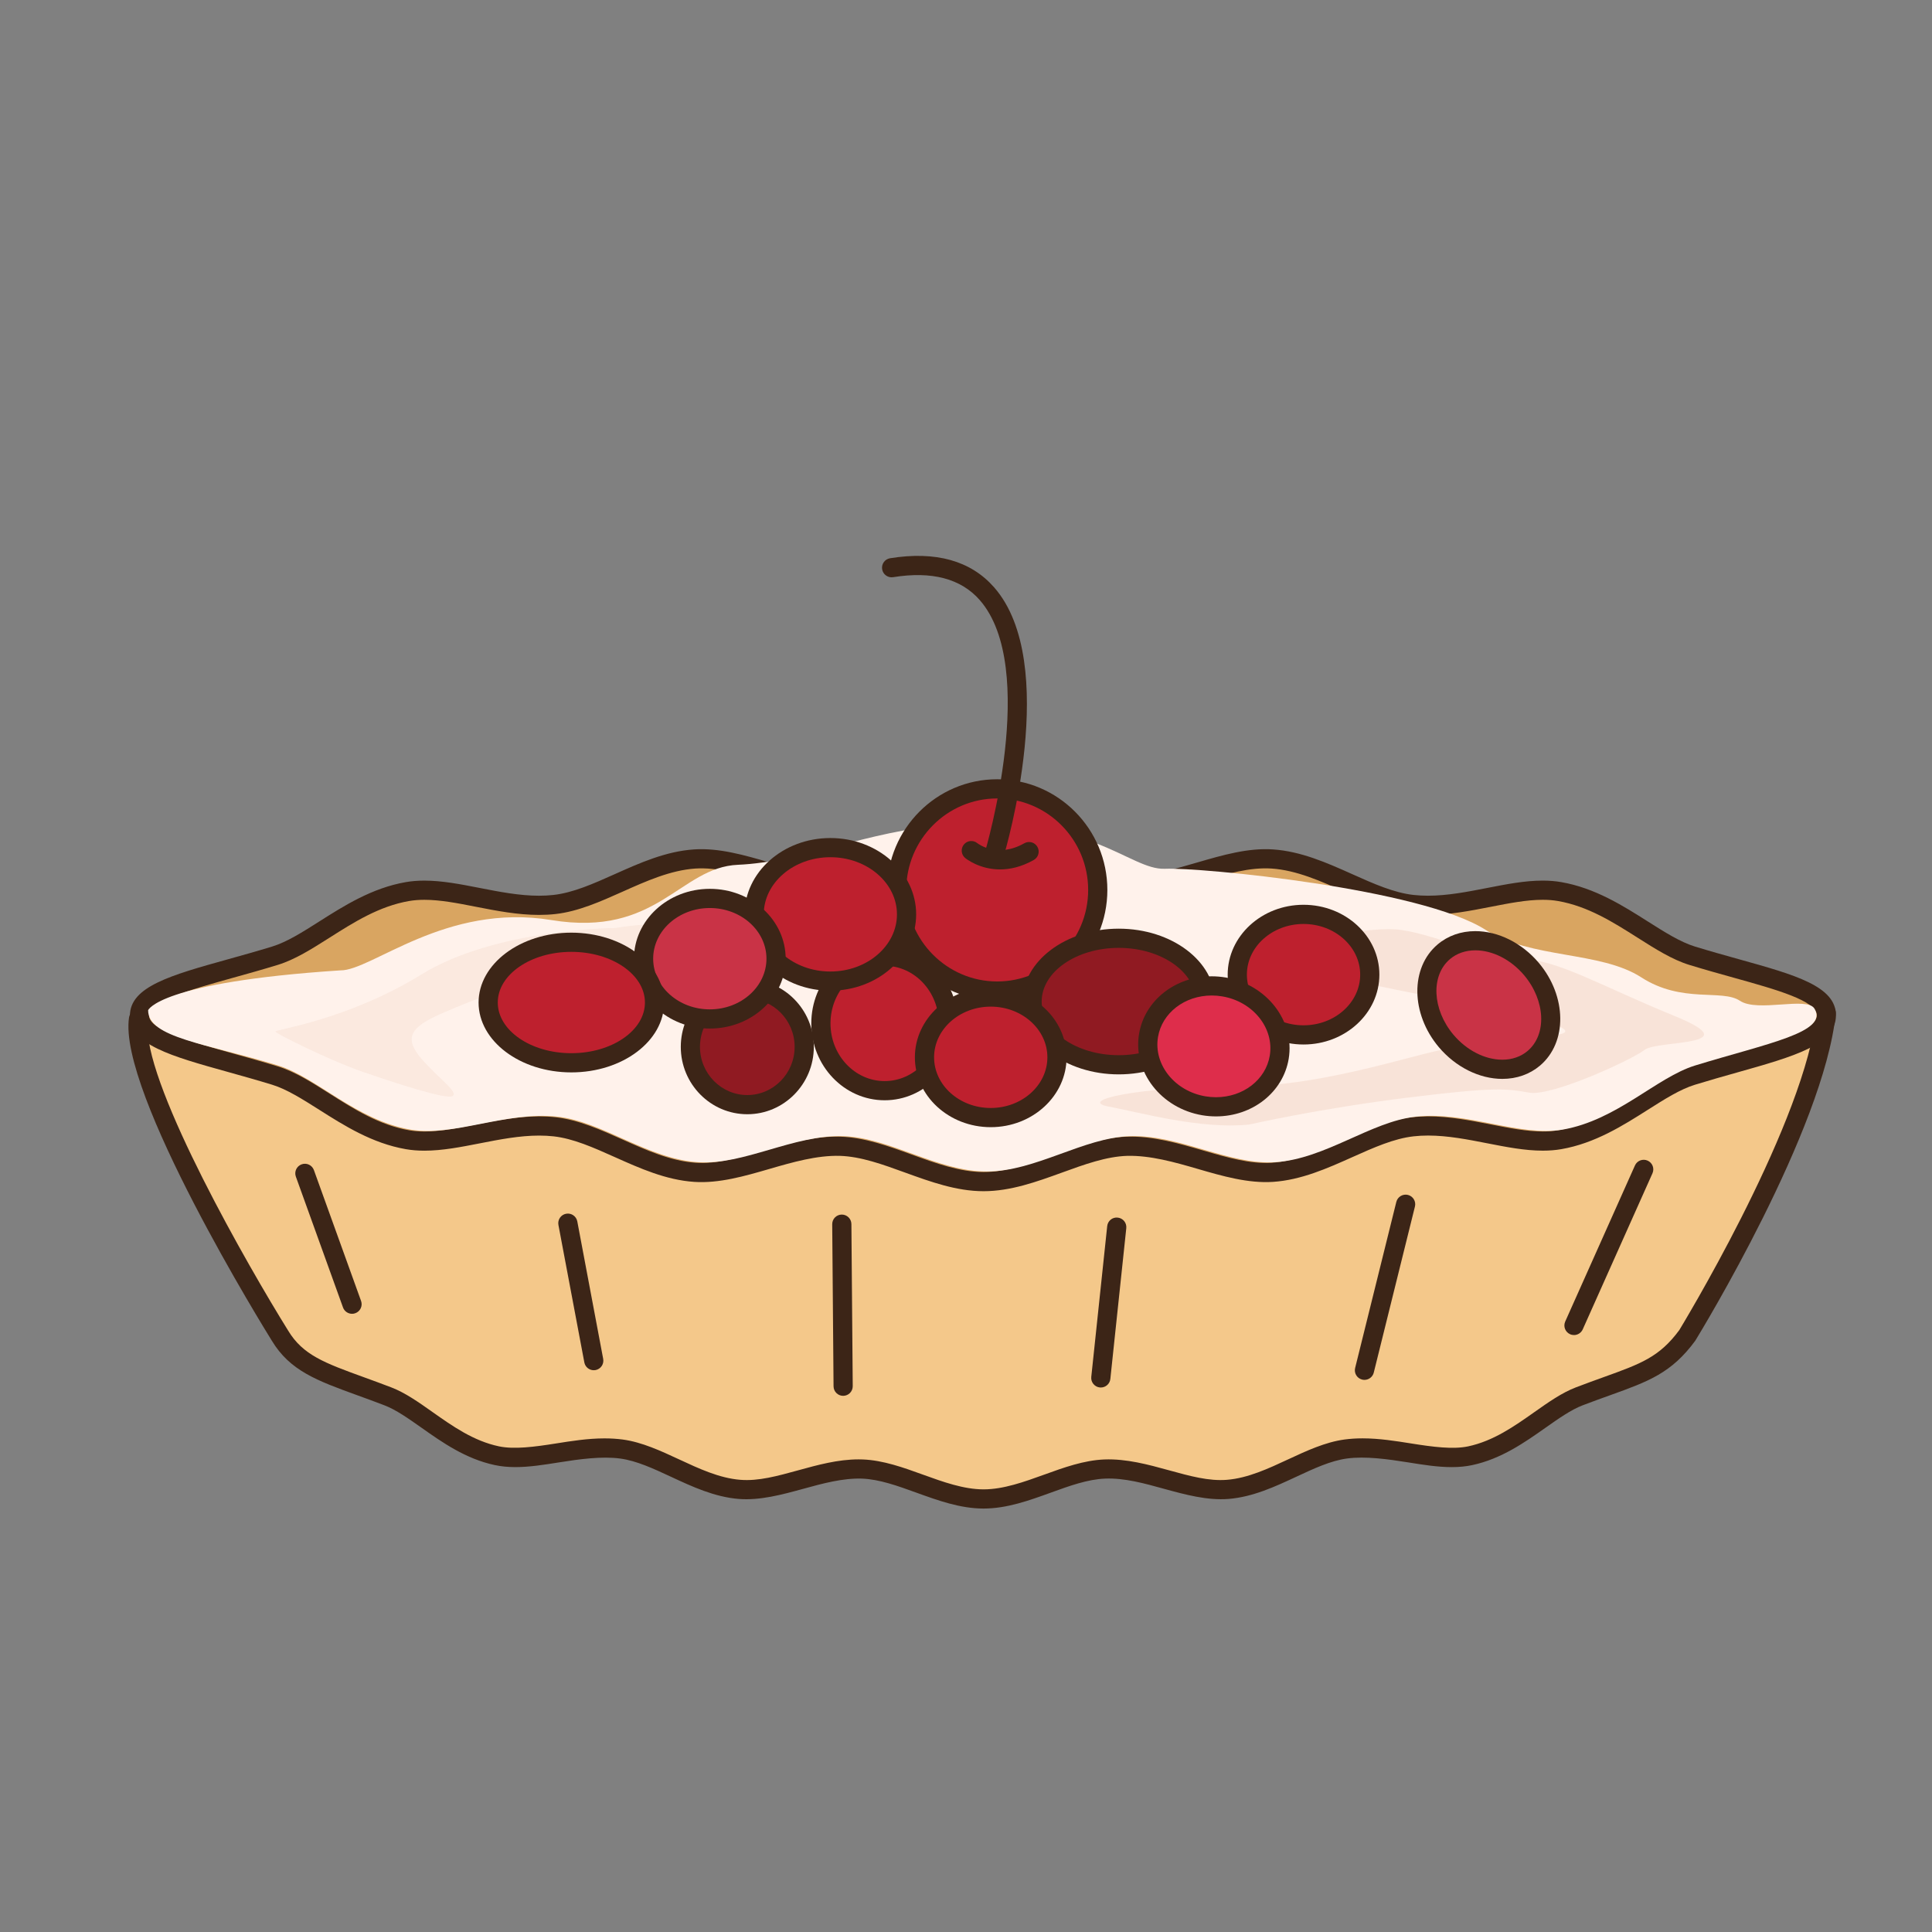 <?xml version="1.0" encoding="utf-8"?>
<!-- Generator: Adobe Illustrator 16.0.0, SVG Export Plug-In . SVG Version: 6.00 Build 0)  -->
<!DOCTYPE svg PUBLIC "-//W3C//DTD SVG 1.1//EN" "http://www.w3.org/Graphics/SVG/1.1/DTD/svg11.dtd">
<svg version="1.1" id="Layer_1" xmlns="http://www.w3.org/2000/svg" xmlns:xlink="http://www.w3.org/1999/xlink" x="0px" y="0px"
	 width="500px" height="500px" viewBox="0 0 500 500" enable-background="new 0 0 500 500" xml:space="preserve">
<rect x="0" y="0" width="500" height="500" fill="#808080" stroke="none"/>
<g id="Layer_1_copy">
	<g>
		<path fill="#F4C88A" d="M472.618,262.109c-3.091,29.904-36.01,83.578-36.01,83.578c-6.834,9.276-13.223,10.071-27.907,15.696
			c-8.219,3.142-16.411,12.843-28.223,15.365c-9.378,1.994-20.985-3.261-32.21-1.742c-9.828,1.324-19.531,9.548-30.517,10.441
			c-10.074,0.821-21.003-5.679-31.85-5.261c-10.223,0.396-20.608,7.738-31.355,7.738c-10.739,0-21.125-7.342-31.339-7.738
			c-10.846-0.412-21.768,6.082-31.839,5.261c-10.988-0.896-20.688-9.117-30.527-10.437c-11.246-1.523-22.874,3.73-32.266,1.723
			c-11.817-2.51-20.003-12.223-28.222-15.371c-14.659-5.61-22.742-7.168-27.881-15.678c0,0-39.465-63.42-36.626-81.979
			l171.182-13.407L472.618,262.109z"/>
		<path fill="#3C2517" d="M254.548,390.412c-6.029,0-11.786-2.088-17.358-4.102c-4.923-1.781-9.567-3.465-14.079-3.646
			c-4.906-0.172-10.181,1.246-15.229,2.64c-5.492,1.51-11.214,3.061-16.713,2.622c-6.291-0.518-11.999-3.168-17.515-5.737
			c-4.585-2.133-8.914-4.146-13.142-4.717c-4.767-0.644-10.548,0.151-15.875,1c-3.915,0.622-7.612,1.213-11.257,1.213
			c-1.944,0-3.687-0.172-5.323-0.523c-7.55-1.604-13.625-5.891-18.982-9.674c-3.389-2.385-6.586-4.65-9.606-5.803
			c-2.508-0.961-4.824-1.804-6.961-2.578c-10.508-3.816-17.451-6.34-22.158-14.135c-1.613-2.595-39.896-64.396-36.954-83.642
			c0.175-1.144,1.112-2.011,2.259-2.104l171.185-13.406c0.099-0.004,0.205-0.01,0.302-0.004l265.588,11.814
			c0.683,0.029,1.324,0.34,1.769,0.857c0.451,0.52,0.663,1.199,0.593,1.879c-3.117,30.115-35.009,82.408-36.363,84.617
			c-6.158,8.383-12.104,10.522-21.961,14.074c-2.155,0.774-4.531,1.623-7.176,2.637c-3.026,1.16-6.233,3.426-9.63,5.817
			c-5.354,3.771-11.419,8.05-18.962,9.66c-1.624,0.345-3.356,0.517-5.287,0.517c-3.646,0-7.345-0.59-11.264-1.22
			c-5.313-0.848-11.088-1.649-15.847-1.008c-4.217,0.569-8.543,2.584-13.12,4.72c-5.521,2.569-11.23,5.227-17.528,5.743
			c-5.496,0.438-11.22-1.112-16.713-2.623c-5.05-1.393-10.214-2.844-15.238-2.639c-4.517,0.18-9.167,1.862-14.09,3.646
			C266.339,388.324,260.577,390.412,254.548,390.412z M222.209,377.684c0.364,0,0.729,0.008,1.093,0.021
			c5.284,0.211,10.519,2.101,15.58,3.937c5.165,1.866,10.512,3.803,15.666,3.803c5.158,0,10.502-1.937,15.673-3.803
			c5.065-1.836,10.301-3.726,15.588-3.937c5.711-0.213,11.34,1.317,16.748,2.81c5.32,1.465,10.29,2.85,14.994,2.457
			c5.409-0.437,10.706-2.908,15.831-5.294c4.715-2.192,9.591-4.459,14.558-5.135c1.496-0.199,3.033-0.299,4.693-0.299
			c4.3,0,8.521,0.676,12.6,1.325c5.524,0.882,10.815,1.584,14.73,0.748c6.546-1.397,11.93-5.192,17.134-8.864
			c3.657-2.576,7.112-5.009,10.718-6.394c2.68-1.027,5.085-1.889,7.269-2.678c9.573-3.445,14.381-5.182,19.525-12.166
			c0.201-0.348,30.67-50.295,35.2-79.744l-262.734-11.685L38.178,266.012c0.136,16.438,26.005,61.651,36.404,78.364
			c3.819,6.321,9.432,8.36,19.621,12.06c2.163,0.789,4.506,1.637,7.04,2.61c3.601,1.379,7.046,3.81,10.693,6.388
			c5.211,3.678,10.598,7.479,17.157,8.87c3.936,0.843,9.229,0.146,14.765-0.733c4.078-0.65,8.292-1.318,12.592-1.318
			c1.67,0,3.221,0.1,4.728,0.297c4.969,0.67,9.849,2.943,14.569,5.135c5.122,2.387,10.416,4.853,15.825,5.287
			c4.701,0.393,9.674-0.992,14.997-2.457C211.628,379.123,216.858,377.684,222.209,377.684z"/>
	</g>
	<g>
		<path fill="#D9A561" d="M472.658,262.766c0,7.155-15.984,9.84-34.738,15.59c-9.965,3.055-20.198,14.156-34.264,16.598
			c-11.182,1.941-24.733-4.814-38.044-3.346c-11.671,1.291-23.322,10.916-36.324,11.787c-11.943,0.795-24.79-7.15-37.623-6.742
			c-12.099,0.385-24.412,9.146-37.117,9.146c-12.704,0-25.004-8.762-37.105-9.146c-12.817-0.4-25.678,7.539-37.607,6.742
			c-13.006-0.871-24.656-10.496-36.321-11.781c-13.317-1.471-26.873,5.287-38.066,3.344c-14.079-2.445-24.339-13.553-34.311-16.607
			c-18.74-5.748-35.029-8.352-35.029-15.5c0-7.156,16.299-9.76,35.059-15.512c9.959-3.051,20.202-14.152,34.265-16.597
			c11.184-1.941,24.736,4.817,38.044,3.346c11.674-1.289,23.331-10.912,36.327-11.784c11.939-0.798,24.797,7.149,37.62,6.742
			c12.102-0.384,24.422-9.15,37.126-9.15c12.705,0,25.009,8.766,37.101,9.15c12.826,0.401,25.678-7.543,37.606-6.742
			c13.002,0.872,24.653,10.495,36.317,11.78c13.32,1.468,26.866-5.287,38.061-3.346c14.089,2.448,24.339,13.553,34.312,16.609
			C456.69,253.096,472.658,255.617,472.658,262.766z"/>
		<path fill="#3C2517" d="M254.548,308.283c-7.013,0-13.754-2.447-20.277-4.812c-5.894-2.145-11.465-4.162-16.905-4.338
			c-5.952-0.154-12.194,1.627-18.213,3.379c-6.41,1.865-13.069,3.787-19.486,3.359c-7.314-0.49-14.036-3.498-20.535-6.406
			c-5.539-2.479-10.776-4.82-15.889-5.383c-1.179-0.129-2.432-0.195-3.714-0.195c-5.078,0-10.275,1.016-15.305,2
			c-5.012,0.98-9.749,1.908-14.387,1.908c-1.727,0-3.3-0.129-4.814-0.391c-8.722-1.519-15.983-6.121-22.391-10.185
			c-4.323-2.739-8.401-5.325-12.221-6.5c-3.972-1.215-7.838-2.292-11.452-3.303c-14.709-4.099-25.336-7.06-25.336-14.569
			c0-7.517,10.641-10.48,25.365-14.583c3.618-1.007,7.478-2.084,11.449-3.299c3.816-1.17,7.888-3.754,12.198-6.493
			c6.403-4.062,13.654-8.663,22.371-10.177c1.51-0.262,3.084-0.391,4.81-0.391c4.635,0,9.368,0.928,14.381,1.908
			c5.022,0.984,10.22,2.001,15.295,2.001c1.282,0,2.531-0.063,3.707-0.196c5.122-0.566,10.359-2.908,15.908-5.39
			c6.496-2.909,13.218-5.914,20.529-6.4c6.413-0.434,13.079,1.494,19.485,3.359c6.026,1.752,12.228,3.578,18.224,3.372
			c5.443-0.169,11.019-2.193,16.922-4.333c6.522-2.369,13.271-4.813,20.28-4.813c7.014,0,13.755,2.445,20.277,4.817
			c5.896,2.137,11.463,4.161,16.902,4.33c5.979,0.212,12.188-1.623,18.206-3.375c6.41-1.862,13.05-3.793,19.489-3.356
			c7.314,0.49,14.036,3.495,20.532,6.4c5.542,2.481,10.776,4.823,15.888,5.387c1.18,0.129,2.429,0.195,3.711,0.195
			c5.078,0,10.279-1.017,15.306-2.001c5.013-0.98,9.749-1.908,14.384-1.908c1.727,0,3.3,0.129,4.812,0.391
			c8.732,1.514,15.998,6.122,22.408,10.19c4.312,2.733,8.388,5.32,12.207,6.493c3.962,1.213,7.802,2.282,11.393,3.283
			c14.561,4.058,25.078,6.99,25.078,14.507c0,7.586-10.729,10.606-25.585,14.795c-3.447,0.971-7.122,2.008-10.907,3.17
			c-3.82,1.17-7.896,3.758-12.208,6.494c-6.397,4.059-13.648,8.661-22.361,10.176c-1.511,0.262-3.084,0.389-4.808,0.389
			c-4.635,0-9.367-0.924-14.381-1.908c-5.027-0.984-10.224-2.002-15.299-2.002c-1.281,0-2.53,0.066-3.71,0.199
			c-5.115,0.562-10.349,2.906-15.892,5.387c-6.499,2.908-13.222,5.916-20.539,6.406c-6.443,0.418-13.075-1.494-19.479-3.359
			c-6.028-1.754-12.244-3.51-18.233-3.379c-5.439,0.176-11.012,2.193-16.911,4.338C268.307,305.835,261.559,308.283,254.548,308.283
			z M216.491,294.154c0.341,0,0.686,0.008,1.027,0.018c6.234,0.197,12.445,2.451,18.451,4.631
			c6.116,2.217,12.439,4.516,18.578,4.516s12.467-2.299,18.588-4.516c6.008-2.18,12.215-4.434,18.449-4.631
			c6.695-0.219,13.384,1.709,19.777,3.57c6.271,1.826,12.168,3.541,17.76,3.174c6.43-0.432,12.741-3.254,18.843-5.986
			c5.648-2.522,11.485-5.139,17.376-5.791c1.357-0.147,2.789-0.225,4.253-0.225c5.557,0,10.992,1.066,16.249,2.094
			c4.771,0.934,9.276,1.814,13.432,1.814c1.438,0,2.732-0.102,3.959-0.318c7.734-1.342,14.248-5.475,20.546-9.475
			c4.604-2.922,8.957-5.682,13.416-7.049c3.822-1.172,7.532-2.217,11.016-3.201c11.296-3.182,21.967-6.19,21.967-10.014
			c0-3.744-10.419-6.648-21.446-9.724c-3.624-1.01-7.508-2.09-11.516-3.319c-4.456-1.368-8.806-4.128-13.41-7.05
			c-6.313-4.001-12.841-8.143-20.596-9.488c-1.229-0.215-2.524-0.318-3.966-0.318c-4.154,0-8.659,0.881-13.43,1.815
			c-5.262,1.03-10.697,2.094-16.26,2.094c-1.465,0-2.896-0.076-4.254-0.225c-5.887-0.649-11.724-3.26-17.372-5.788
			c-6.099-2.73-12.41-5.552-18.84-5.983c-5.645-0.371-11.492,1.348-17.763,3.17c-6.388,1.862-13.065,3.77-19.755,3.574
			c-6.234-0.199-12.439-2.451-18.438-4.631c-6.118-2.22-12.446-4.516-18.585-4.516s-12.469,2.296-18.588,4.516
			c-6.009,2.176-12.224,4.432-18.459,4.631c-6.761,0.206-13.373-1.712-19.764-3.568c-6.277-1.829-12.154-3.535-17.772-3.177
			c-6.421,0.431-12.731,3.253-18.83,5.983c-5.651,2.528-11.495,5.142-17.389,5.791c-1.358,0.152-2.79,0.226-4.254,0.226
			c-5.559,0-10.991-1.063-16.249-2.09c-4.771-0.938-9.272-1.819-13.427-1.819c-1.438,0-2.729,0.106-3.962,0.318
			c-7.735,1.345-14.255,5.479-20.556,9.478c-4.602,2.918-8.948,5.678-13.403,7.046c-4.016,1.229-7.918,2.319-11.575,3.336
			c-10.684,2.976-21.731,6.056-21.731,9.8c0,3.739,11.034,6.813,21.702,9.785c3.657,1.021,7.56,2.107,11.574,3.34
			c4.459,1.367,8.815,4.127,13.424,7.053c6.311,4.002,12.837,8.14,20.582,9.484c1.232,0.211,2.527,0.318,3.966,0.318
			c4.153,0,8.662-0.885,13.433-1.82c5.261-1.025,10.7-2.09,16.259-2.09c1.465,0,2.899,0.074,4.261,0.227
			c5.884,0.648,11.724,3.26,17.372,5.787c6.099,2.729,12.406,5.551,18.84,5.982c5.605,0.387,11.485-1.346,17.763-3.174
			C203.826,295.98,210.094,294.154,216.491,294.154z"/>
	</g>
	<g>
		<path fill="#FFF2EB" d="M469.58,261.033c3.684,6.133-12.121,8.958-30.875,14.713c-9.965,3.051-20.198,14.152-34.269,16.594
			c-11.181,1.941-24.731-4.814-38.04-3.344c-11.671,1.289-23.321,10.912-36.327,11.781c-11.937,0.797-24.786-7.146-37.62-6.738
			c-12.102,0.385-24.411,9.146-37.116,9.146c-12.704,0-25.011-8.763-37.109-9.146c-12.82-0.404-25.678,7.543-37.606,6.738
			c-13.003-0.869-24.653-10.492-36.321-11.777c-13.314-1.471-26.877,5.287-38.063,3.346c-14.086-2.447-24.339-13.553-34.313-16.609
			c-18.737-5.747-33.586-7.146-33.586-14.288c0,0,2.69-7.242,49.731-10.316c8.116,0.13,27.198-17.534,54.654-13.019
			c27.456,4.512,33.175-13.665,48.257-14.308c16.534-0.706,33.546-8.739,53.704-10.316c37.385-2.919,47.519,11.733,56.801,11.346
			c9.277-0.388,66.367,5.098,83.061,15.854c11.602,7.477,29.649,5.413,40.218,12.245c10.57,6.83,20.883,2.965,25.521,6.059
			S467.646,257.812,469.58,261.033z"/>
	</g>
	<g opacity="0.41">
		<path fill="#EFCFBE" d="M323.302,291.033c0,0,18.048-4.123,40.988-6.959c22.948-2.84,25.525-2.32,31.455-1.293
			c5.927,1.037,26.555-8.5,29.904-11.084c3.353-2.577,27.326-0.771,7.734-8.766c-19.595-7.99-30.421-14.696-39.703-14.696
			c-9.278,0-23.975-7.219-32.739-7.732c-8.767-0.514-27.845,3.866-27.845,3.866s-17.272,3.353,37.897,13.665
			c55.17,10.312,26.811,10.055,26.811,10.055s-13.917,3.094-20.884,3.094c-6.957,0-32.224,10.051-57.486,10.051
			c-25.267,0-40.732,3.611-32.484,5.162C295.202,287.943,310.67,292.322,323.302,291.033z"/>
	</g>
	<g>
		<path fill="#BE202E" d="M354.498,252.234c0,8.609-7.679,15.597-17.147,15.597c-9.464,0-17.144-6.985-17.144-15.597
			c0-8.613,7.68-15.596,17.144-15.596C346.819,236.638,354.498,243.621,354.498,252.234z"/>
		<path fill="#3C2517" d="M337.351,270.316c-10.821,0-19.628-8.113-19.628-18.082c0-9.968,8.807-18.078,19.628-18.078
			c10.823,0,19.63,8.11,19.63,18.078C356.979,262.203,348.174,270.316,337.351,270.316z M337.351,239.122
			c-8.083,0-14.657,5.883-14.657,13.112c0,7.231,6.574,13.115,14.657,13.115c8.088,0,14.663-5.884,14.663-13.115
			C352.014,245.005,345.438,239.122,337.351,239.122z"/>
	</g>
	<g>
		<line fill="none" x1="217.862" y1="316.814" x2="218.207" y2="358.755"/>
		<path fill="#3C2517" d="M218.207,361.24c-1.364,0-2.472-1.1-2.484-2.465l-0.345-41.941c-0.014-1.371,1.09-2.492,2.461-2.504
			c0.011,0,0.014,0,0.023,0c1.361,0,2.472,1.1,2.481,2.465l0.345,41.939c0.014,1.373-1.09,2.492-2.462,2.506
			C218.217,361.24,218.214,361.24,218.207,361.24z"/>
	</g>
	<g>
		<line fill="none" x1="289.016" y1="317.589" x2="284.891" y2="356.609"/>
		<path fill="#3C2517" d="M284.895,359.085c-0.09,0-0.177,0-0.267-0.012c-1.36-0.142-2.353-1.365-2.206-2.73l4.121-39.02
			c0.146-1.361,1.342-2.369,2.732-2.207c1.361,0.146,2.353,1.364,2.207,2.733l-4.125,39.017
			C287.227,358.139,286.146,359.085,284.895,359.085z"/>
	</g>
	<g>
		<line fill="none" x1="363.773" y1="311.656" x2="353.12" y2="354.626"/>
		<path fill="#3C2517" d="M353.123,357.111c-0.198,0-0.401-0.025-0.6-0.072c-1.332-0.332-2.145-1.676-1.815-3.008l10.657-42.971
			c0.328-1.336,1.688-2.138,3.008-1.816c1.329,0.332,2.144,1.68,1.812,3.008l-10.653,42.973
			C355.25,356.357,354.236,357.111,353.123,357.111z"/>
	</g>
	<g>
		<line fill="none" x1="425.392" y1="302.634" x2="407.343" y2="343.027"/>
		<path fill="#3C2517" d="M407.343,345.511c-0.338,0-0.682-0.067-1.01-0.219c-1.252-0.56-1.815-2.022-1.256-3.278l18.048-40.394
			c0.557-1.248,2.018-1.813,3.28-1.252c1.252,0.562,1.813,2.022,1.255,3.278l-18.048,40.394
			C409.198,344.962,408.294,345.511,407.343,345.511z"/>
	</g>
	<g>
		<line fill="none" x1="146.963" y1="316.555" x2="153.664" y2="352.136"/>
		<path fill="#3C2517" d="M153.664,354.613c-1.173,0-2.213-0.828-2.438-2.021l-6.705-35.573c-0.252-1.353,0.632-2.65,1.98-2.902
			c1.352-0.258,2.647,0.637,2.902,1.979l6.701,35.576c0.256,1.352-0.632,2.65-1.98,2.902
			C153.969,354.602,153.813,354.613,153.664,354.613z"/>
	</g>
	<g>
		<line fill="none" x1="78.901" y1="303.666" x2="91.109" y2="337.529"/>
		<path fill="#3C2517" d="M91.109,340.009c-1.017,0-1.975-0.627-2.339-1.641l-12.204-33.861c-0.464-1.289,0.205-2.715,1.497-3.178
			c1.285-0.476,2.71,0.2,3.177,1.494l12.204,33.862c0.464,1.289-0.205,2.713-1.497,3.176
			C91.673,339.966,91.388,340.009,91.109,340.009z"/>
	</g>
	<g>
		<path fill="#BE202E" d="M284.1,230.32c0,14.451-11.654,26.167-26.022,26.167c-14.36,0-26.021-11.716-26.021-26.167
			c0-14.45,11.661-26.167,26.021-26.167C272.443,204.153,284.1,215.87,284.1,230.32z"/>
		<path fill="#3C2517" d="M258.076,258.969c-15.716,0-28.506-12.851-28.506-28.649c0-15.799,12.79-28.649,28.506-28.649
			c15.72,0,28.507,12.85,28.507,28.649C286.583,246.119,273.796,258.969,258.076,258.969z M258.076,206.637
			c-12.976,0-23.537,10.624-23.537,23.683s10.562,23.683,23.537,23.683c12.979,0,23.541-10.624,23.541-23.683
			S271.057,206.637,258.076,206.637z"/>
	</g>
	<g>
		<path fill="#BE202E" d="M251.374,220.137c0,0,6.259,5.158,14.954,0.258"/>
		<path fill="#3C2517" d="M258.814,225.006c-5.348,0-8.812-2.783-9.021-2.952c-1.057-0.875-1.209-2.438-0.338-3.498
			c0.868-1.054,2.422-1.209,3.481-0.348c0.246,0.196,5.186,3.962,12.168,0.023c1.199-0.676,2.713-0.252,3.383,0.944
			c0.676,1.196,0.252,2.709-0.94,3.382C264.311,224.384,261.35,225.006,258.814,225.006z"/>
	</g>
	<g>
		<path fill="#3C2517" d="M257.305,223.652c-0.234,0-0.478-0.037-0.716-0.103c-1.312-0.394-2.058-1.779-1.663-3.094
			c0.143-0.474,14.023-47.598-1.375-65.168c-4.853-5.536-12.39-7.527-22.407-5.914c-1.355,0.219-2.631-0.702-2.846-2.057
			c-0.219-1.355,0.702-2.627,2.061-2.846c11.82-1.897,20.877,0.636,26.93,7.543c17.199,19.635,3.005,67.826,2.395,69.867
			C259.357,222.956,258.371,223.652,257.305,223.652z"/>
	</g>
	<g>
		<path fill="#901A22" d="M208.136,270.925c0,8.252-6.599,14.953-14.734,14.953c-8.13,0-14.729-6.701-14.729-14.953
			c0-8.256,6.599-14.954,14.729-14.954C201.537,255.971,208.136,262.669,208.136,270.925z"/>
		<path fill="#3C2517" d="M193.401,288.363c-9.491,0-17.214-7.82-17.214-17.438c0-9.614,7.723-17.438,17.214-17.438
			c9.491,0,17.216,7.824,17.216,17.438C210.617,280.542,202.893,288.363,193.401,288.363z M193.401,258.453
			c-6.752,0-12.248,5.595-12.248,12.473c0,6.877,5.496,12.473,12.248,12.473c6.754,0,12.25-5.596,12.25-12.473
			C205.651,264.047,200.155,258.453,193.401,258.453z"/>
	</g>
	<g>
		<path fill="#BE202E" d="M245.441,264.866c0,9.606-7.384,17.401-16.494,17.401c-9.113,0-16.501-7.795-16.501-17.401
			s7.388-17.401,16.501-17.401C238.058,247.464,245.441,255.259,245.441,264.866z"/>
		<path fill="#3C2517" d="M228.947,284.75c-10.469,0-18.985-8.922-18.985-19.884c0-10.966,8.517-19.887,18.985-19.887
			c10.465,0,18.979,8.921,18.979,19.887C247.926,275.828,239.412,284.75,228.947,284.75z M228.947,249.949
			c-7.732,0-14.017,6.691-14.017,14.917s6.284,14.917,14.017,14.917c7.726,0,14.013-6.691,14.013-14.917
			S236.673,249.949,228.947,249.949z"/>
	</g>
	<g>
		<ellipse fill="#BE202E" cx="214.894" cy="236.638" rx="19.721" ry="17.273"/>
		<path fill="#3C2517" d="M214.895,256.393c-12.244,0-22.206-8.861-22.206-19.754c0-10.896,9.962-19.757,22.206-19.757
			s22.205,8.862,22.205,19.757C237.1,247.531,227.139,256.393,214.895,256.393z M214.895,221.846c-9.505,0-17.24,6.635-17.24,14.792
			c0,8.153,7.735,14.788,17.24,14.788c9.508,0,17.236-6.635,17.236-14.788C232.131,228.481,224.402,221.846,214.895,221.846z"/>
	</g>
	<g opacity="0.28">
		<path fill="#EFCFBE" d="M159.257,240.159c0,0-30.936,0.176-50.183,12.032c-19.243,11.863-37.978,14.266-37.812,14.781
			c0.169,0.518,13.924,7.395,22.345,10.312c8.421,2.922,22,7.391,23.547,6.36c1.547-1.033-3.79-4.645-8.08-9.631
			c-4.293-4.979-3.104-7.73,3.264-10.826c6.363-3.09,27.844-11.512,37.122-12.545C158.743,249.617,187.782,235.693,159.257,240.159z
			"/>
	</g>
	<g>
		<path fill="#C93346" d="M200.845,248.11c0,8.613-7.679,15.597-17.144,15.597c-9.468,0-17.146-6.982-17.146-15.597
			c0-8.614,7.679-15.6,17.146-15.6C193.166,232.51,200.845,239.497,200.845,248.11z"/>
		<path fill="#3C2517" d="M183.701,266.188c-10.819,0-19.628-8.109-19.628-18.078c0-9.972,8.809-18.081,19.628-18.081
			c10.823,0,19.628,8.109,19.628,18.081C203.329,258.078,194.524,266.188,183.701,266.188z M183.701,234.995
			c-8.087,0-14.662,5.883-14.662,13.115c0,7.231,6.575,13.113,14.662,13.113c8.083,0,14.659-5.882,14.659-13.113
			C198.36,240.878,191.784,234.995,183.701,234.995z"/>
	</g>
	<g>
		<path fill="#901A22" d="M311.958,259.195c0,9.039-10.044,16.367-22.431,16.367c-12.383,0-22.428-7.328-22.428-16.367
			c0-9.042,10.045-16.369,22.428-16.369C301.914,242.826,311.958,250.154,311.958,259.195z"/>
		<path fill="#3C2517" d="M289.527,278.047c-13.734,0-24.908-8.458-24.908-18.854s11.174-18.854,24.908-18.854
			c13.737,0,24.912,8.457,24.912,18.854C314.439,269.589,303.266,278.047,289.527,278.047z M289.527,245.307
			c-10.995,0-19.942,6.231-19.942,13.888c0,7.654,8.947,13.887,19.942,13.887c10.999,0,19.945-6.23,19.945-13.887
			C309.474,251.539,300.526,245.307,289.527,245.307z"/>
	</g>
	<g>
		<path fill="#DE2D4B" d="M331.062,273.625c-1.422,8.494-10.144,14.119-19.481,12.557c-9.339-1.567-15.759-9.721-14.345-18.211
			c1.421-8.498,10.144-14.123,19.481-12.559C326.058,256.975,332.478,265.127,331.062,273.625z"/>
		<path fill="#3C2517" d="M314.698,288.923c-1.173,0-2.358-0.096-3.528-0.291c-10.674-1.793-18.021-11.243-16.382-21.069
			c1.44-8.629,9.353-14.896,18.811-14.896c1.177,0,2.361,0.104,3.531,0.295c10.674,1.786,18.021,11.237,16.382,21.07
			C332.067,282.662,324.156,288.923,314.698,288.923z M313.599,257.634c-7.022,0-12.87,4.519-13.909,10.746
			c-1.189,7.126,4.328,14.019,12.3,15.353c0.896,0.147,1.809,0.225,2.71,0.225c7.02,0,12.873-4.518,13.914-10.742
			c1.188-7.133-4.33-14.02-12.302-15.352C315.41,257.71,314.499,257.634,313.599,257.634z"/>
	</g>
	<g>
		<path fill="#C93346" d="M396.938,273.891c-6.089,5.131-16.231,3.123-22.673-4.49c-6.409-7.611-6.688-17.955-0.596-23.096
			c6.092-5.135,16.242-3.127,22.673,4.486C402.755,258.406,403.026,268.751,396.938,273.891z"/>
		<path fill="#3C2517" d="M388.798,279.216c-5.938,0-12.081-3.069-16.428-8.212c-7.295-8.656-7.427-20.585-0.302-26.595
			c2.659-2.246,6.028-3.432,9.742-3.432c5.943,0,12.086,3.071,16.429,8.212c7.289,8.657,7.421,20.584,0.299,26.602
			C395.878,278.031,392.509,279.216,388.798,279.216z M381.812,245.943c-2.527,0-4.79,0.782-6.544,2.26
			c-5.03,4.247-4.628,13.035,0.896,19.598c3.416,4.035,8.14,6.451,12.635,6.451c2.524,0,4.784-0.782,6.536-2.26
			c5.032-4.247,4.635-13.039-0.891-19.602C391.034,248.355,386.311,245.943,381.812,245.943z"/>
	</g>
	<g>
		<path fill="#BE202E" d="M169.394,259.453c0,8.613-9.644,15.597-21.53,15.597c-11.883,0-21.522-6.983-21.522-15.597
			c0-8.614,9.64-15.596,21.522-15.596C159.75,243.857,169.394,250.839,169.394,259.453z"/>
		<path fill="#3C2517" d="M147.863,277.534c-13.237,0-24.007-8.112-24.007-18.081c0-9.969,10.77-18.081,24.007-18.081
			c13.241,0,24.012,8.112,24.012,18.081C171.875,269.422,161.104,277.534,147.863,277.534z M147.863,246.337
			c-10.501,0-19.041,5.884-19.041,13.115s8.54,13.114,19.041,13.114c10.502,0,19.046-5.883,19.046-13.114
			S158.365,246.337,147.863,246.337z"/>
	</g>
	<g>
		<path fill="#BE202E" d="M273.547,273.628c0,8.613-7.679,15.601-17.146,15.601c-9.464,0-17.144-6.986-17.144-15.601
			c0-8.606,7.679-15.594,17.144-15.594C265.868,258.035,273.547,265.021,273.547,273.628z"/>
		<path fill="#3C2517" d="M256.4,291.712c-10.823,0-19.629-8.112-19.629-18.084c0-9.965,8.806-18.078,19.629-18.078
			c10.822,0,19.627,8.113,19.627,18.078C276.027,283.6,267.223,291.712,256.4,291.712z M256.4,260.516
			c-8.083,0-14.659,5.885-14.659,13.112c0,7.233,6.576,13.119,14.659,13.119c8.086,0,14.662-5.886,14.662-13.119
			C271.062,266.4,264.486,260.516,256.4,260.516z"/>
	</g>
</g>
</svg>

